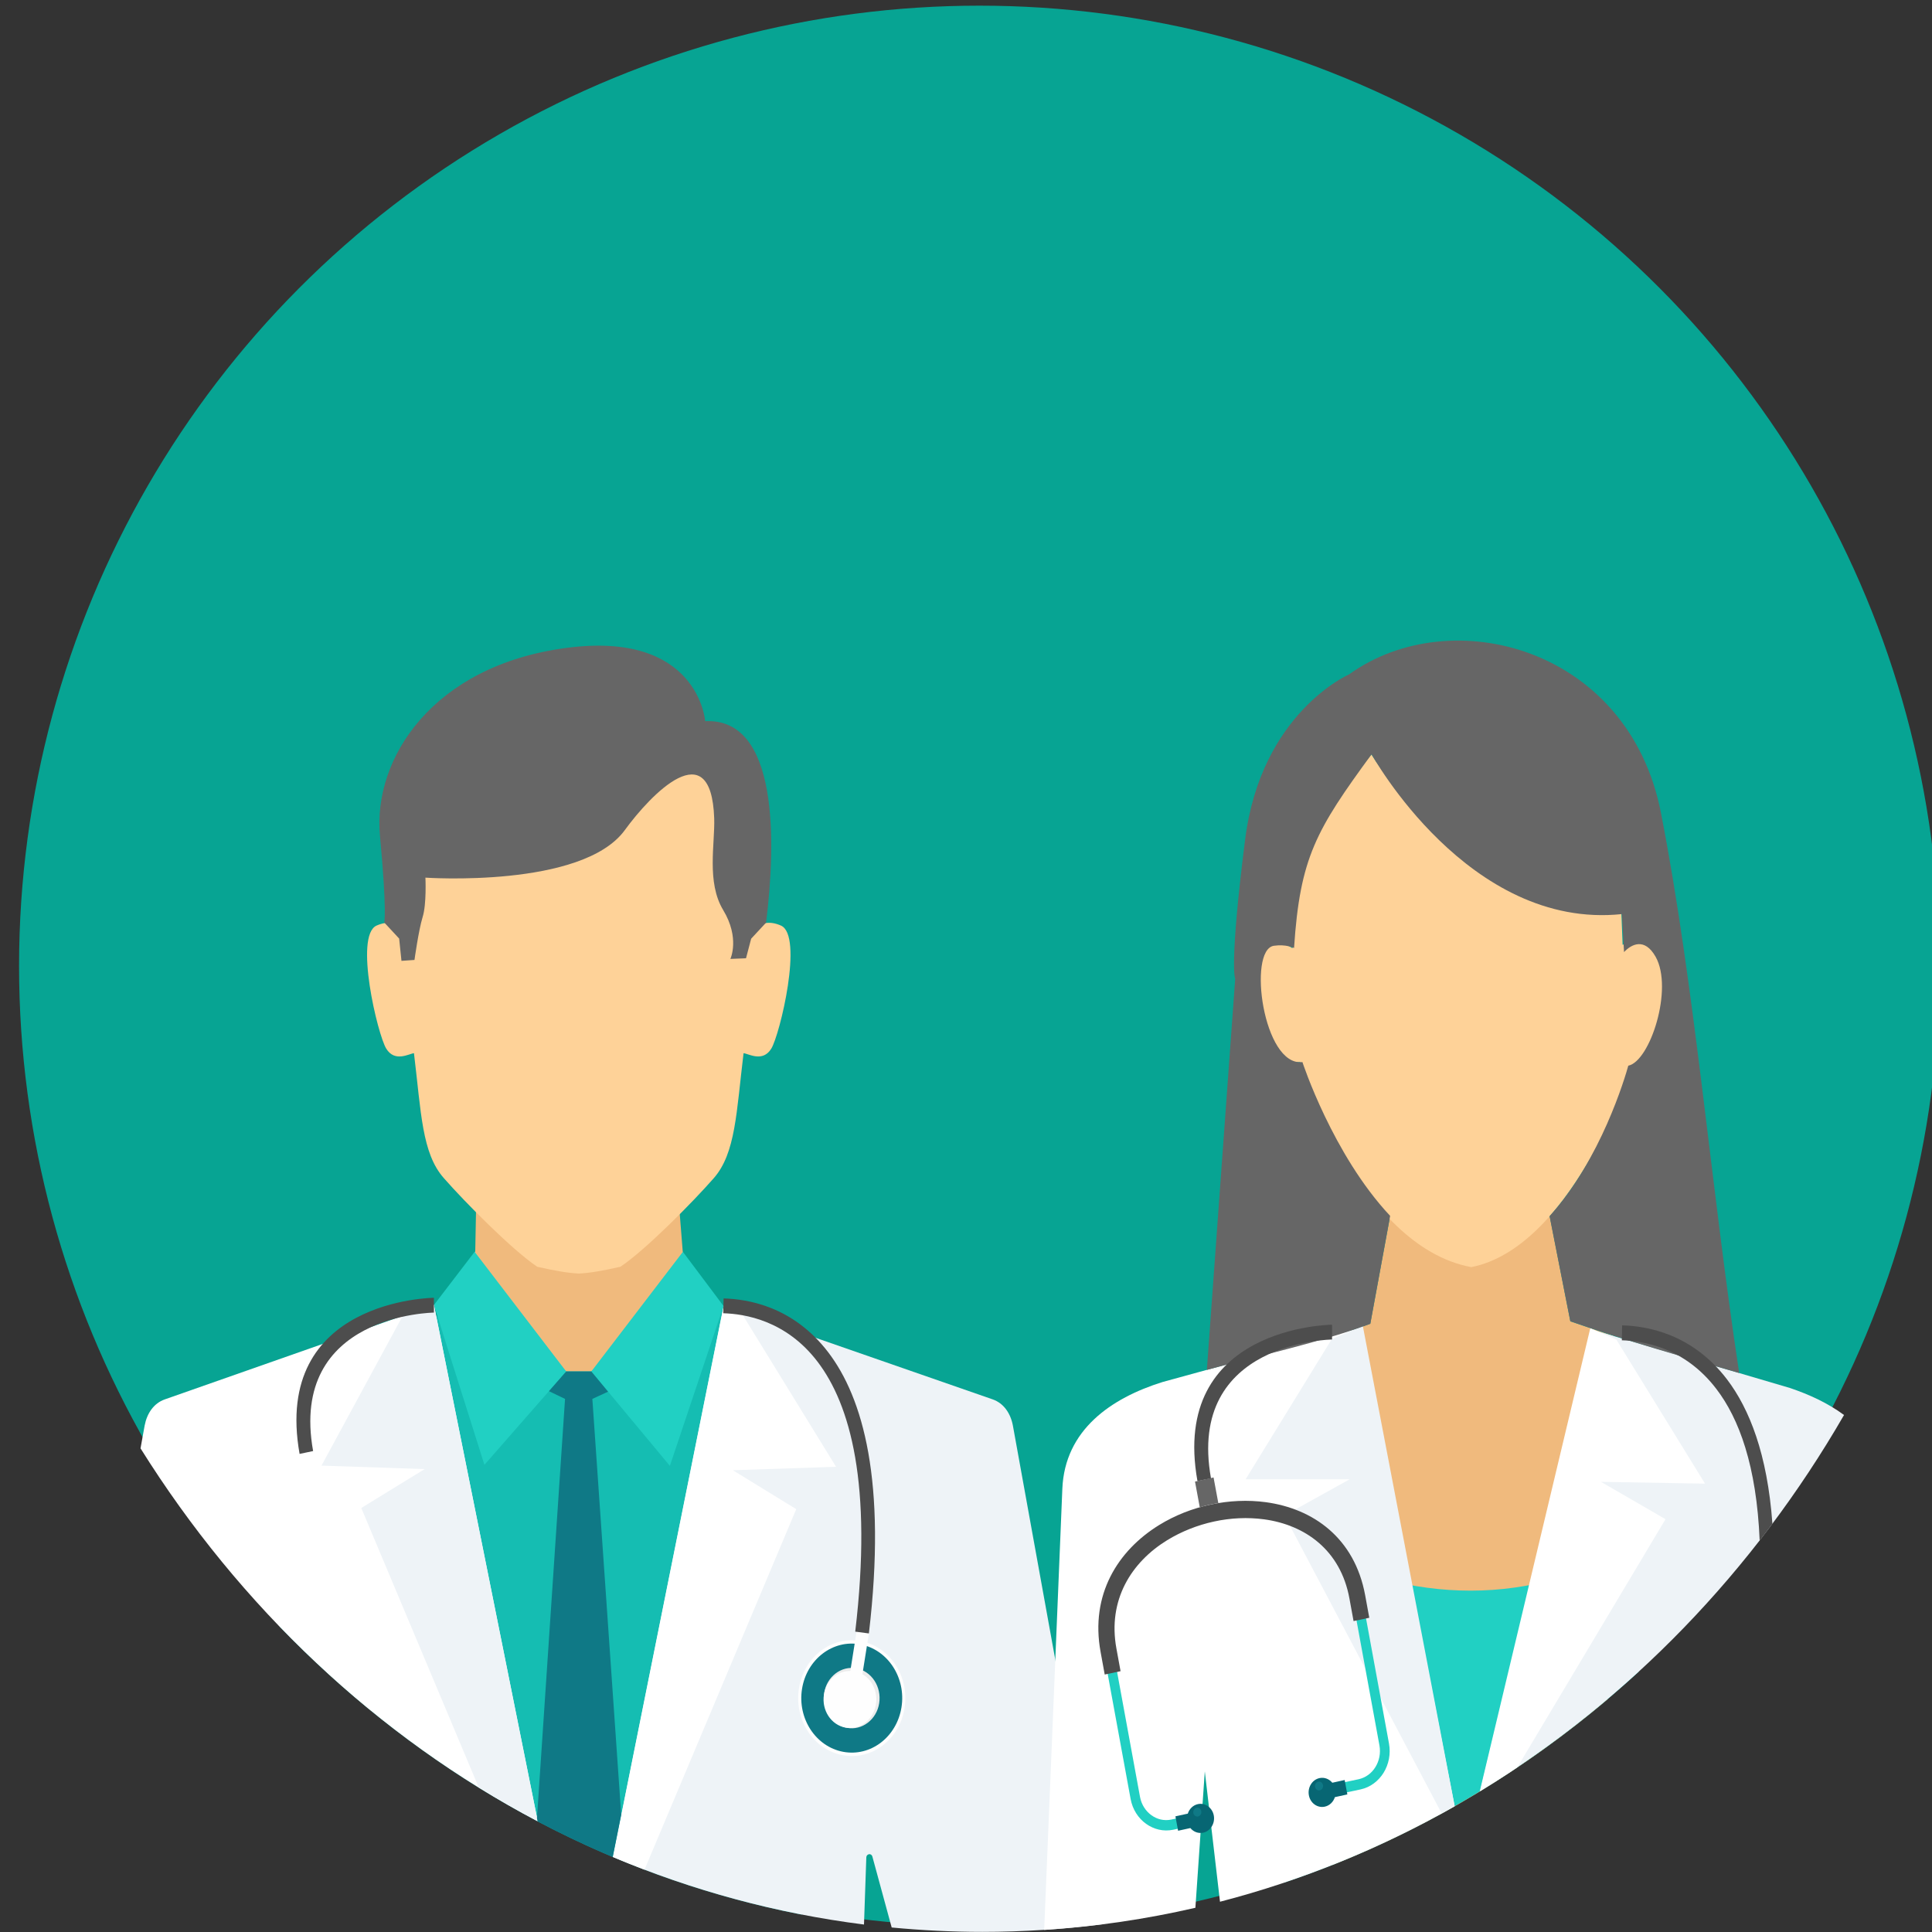 <svg xmlns="http://www.w3.org/2000/svg" id="Layer_1" data-name="Layer 1" viewBox="0 0 150 150"><rect x="0" y="0" width="150" height="150" fill="#333333" stroke="none"/><defs><style>      .cls-1 {        fill: #fff;      }      .cls-1, .cls-2, .cls-3, .cls-4, .cls-5, .cls-6, .cls-7, .cls-8, .cls-9, .cls-10, .cls-11, .cls-12 {        fill-rule: evenodd;      }      .cls-13 {        fill: #4d4d4d;      }      .cls-2 {        fill: #fed298;      }      .cls-3 {        fill: #eef3f7;      }      .cls-14, .cls-4 {        fill: #21d0c3;      }      .cls-5 {        fill: #666;      }      .cls-15 {        fill: #07a493;      }      .cls-6 {        fill: #b3b3b3;      }      .cls-7 {        fill: #0f7986;      }      .cls-8 {        fill: #076673;      }      .cls-9 {        fill: #fefefe;      }      .cls-10 {        fill: #15bdb2;      }      .cls-11 {        fill: #ebecec;      }      .cls-12 {        fill: #f0ba7d;      }    </style></defs><circle class="cls-15" cx="76.04" cy="75" r="74.56"></circle><g><path class="cls-6" d="m36.85,97.19h16.17l.09,1.19-7.9,12.94-8.49-13.07.13-1.07h0Z"></path><path class="cls-12" d="m36.96,93.94l-.14,7.3-11.46,6.77v21.82c1.13,1.03,2.29,2.04,3.47,3h35.12v-24.83l-10.65-7.15-.58-7.3-15.75.38Z"></path><path class="cls-2" d="m31.66,72.65s-.66-1.56-2.42-.79c-1.76.77.08,8.48.75,9.56.67,1.08,1.76.39,2.15.35.56,4.6.61,7.77,2.32,9.7,1.61,1.84,5.31,5.58,7.25,6.88,1.32.3,2.3.48,3.23.53.92-.05,1.91-.23,3.23-.53,1.95-1.3,5.64-5.04,7.25-6.88,1.7-1.94,1.75-5.11,2.31-9.7.4.04,1.48.73,2.15-.35s2.52-8.79.75-9.56c-1.76-.77-2.42.79-2.42.79,0,0,1.75-6.05-1.36-12.02-2.12-4.09-6.97-6.2-11.92-6.36-4.95.16-9.8,2.27-11.92,6.36-3.1,5.96-1.36,12.02-1.36,12.02Z"></path><path class="cls-10" d="m31.19,103.39l2.74-1.17,2.21-2.15,7.81,6.4h1.95l7.81-6.41,4.96,3.32,8.61,15.82-5.02,29.45c-15.57-3.02-29.55-10.97-40.51-22.32l-1.82-5.87,11.26-17.08Z"></path><path class="cls-4" d="m56.17,101.39l-3.15-4.2-7.11,9.29,6.1,7.33,4.16-12.41h0Zm-22.48-.07l3.16-4.13,7.11,9.29-6.35,7.25-3.92-12.41Z"></path><path class="cls-1" d="m33.69,101.31l-20.9,7.34c-.85.3-1.38,1.08-1.56,2.03l-.32,1.77c7.72,12.34,18.35,22.38,30.84,28.96l-8.06-40.1h0Z"></path><path class="cls-3" d="m33.69,101.31l-2.39.79-6.34,11.69,8.01.27-4.92,3.02,9.12,21.7c1.5.93,3.02,1.8,4.58,2.62l-8.06-40.1h0Zm22.48.07l20.91,7.27c.85.3,1.38,1.08,1.56,2.03l7.01,38.71c-3.08.39-6.2.6-9.38.6-2.37,0-4.72-.12-7.04-.34l-1.5-5.51c-.03-.12-.14-.2-.26-.18s-.21.12-.21.25l-.18,5.21c-6.8-.86-13.33-2.64-19.49-5.24l8.6-42.79h0Z"></path><path class="cls-1" d="m56.17,101.39l1.33.44,7.41,12.05-8.01.27,4.92,3.02-11.78,27.99c-.83-.32-1.65-.64-2.46-.99l8.6-42.79h0Z"></path><path class="cls-5" d="m56.69,74.45l1.23-.05.4-1.52,1.16-1.25c.77-6.23.99-15.91-4.73-15.64,0,0-.52-7.07-10.83-5.68-10.32,1.38-14.98,8.58-14.42,14.58s.33,6.73.33,6.73l1.16,1.25.18,1.73,1.01-.07s.32-2.31.63-3.32c.32-1.01.22-3.07.22-3.07,0,0,12.18.84,15.48-3.69,2.03-2.79,6.7-7.64,6.94-.93.07,1.99-.61,4.97.7,7.14,1.31,2.17.56,3.78.56,3.78h0Z"></path><path class="cls-7" d="m47.57,144.18l.66-3.28-2.24-32.29,1.22-.56-1.3-1.57h-1.95l-1.34,1.53,1.25.6-2.18,32.55.05.26c1.9,1,3.84,1.92,5.82,2.76h0Z"></path><path class="cls-9" d="m65.42,136.27c-2.26-.42-3.78-2.75-3.39-5.19.39-2.45,2.54-4.09,4.81-3.66,2.26.42,3.78,2.75,3.39,5.19-.39,2.45-2.54,4.09-4.81,3.66Z"></path><path class="cls-7" d="m65.46,136.01c-2.13-.4-3.56-2.59-3.19-4.89.37-2.3,2.4-3.85,4.53-3.45,2.13.4,3.56,2.59,3.19,4.89-.37,2.3-2.39,3.85-4.53,3.45Z"></path><path class="cls-11" d="m65.76,134.15c-1.18-.22-1.97-1.43-1.77-2.71.2-1.27,1.33-2.13,2.5-1.91,1.18.22,1.97,1.43,1.77,2.71-.2,1.27-1.33,2.13-2.5,1.91Z"></path><path class="cls-9" d="m66.01,129.79l.95.18.51-3.21-.95-.18-.51,3.21Z"></path><path class="cls-9" d="m65.64,134.13c-1.12-.21-1.86-1.35-1.67-2.56.19-1.21,1.25-2.01,2.37-1.81s1.86,1.35,1.67,2.56-1.25,2.01-2.37,1.81h0Z"></path><path class="cls-13" d="m33.7,101.91s-11.3.1-9.39,10.75l-1.05.22c-2.14-12.01,10.39-12.12,10.43-12.12v1.15Zm22.48-1.1c1.84.05,5.39.59,8.13,4.19,2.68,3.52,4.55,9.98,3.15,21.82l-1.06-.14c1.36-11.46-.4-17.64-2.92-20.95-2.46-3.23-5.67-3.72-7.33-3.77l.03-1.15h0Z"></path><g><path class="cls-12" d="m107.97,94.2l-1.58,8.57-5.29,1.97,2.35,40.06c7.77-3.08,14.96-7.45,21.36-12.86l.49-28.2-3.38-1.15-1.72-8.75-12.23.36h0Z"></path><path class="cls-4" d="m99.9,119.63c8.81,4.61,17.87,5.58,27.4.26l-.08,9.91c-7.97,7.31-17.31,12.94-27.54,16.37l.22-26.55h0Z"></path><path class="cls-3" d="m123.62,103.24l15.34,4.52c1.52.51,2.98,1.19,4.21,2.1-6.99,12.11-16.72,22.17-28.25,29.2l8.7-35.83h0Z"></path><path class="cls-1" d="m123.47,103.12l2.02.88,6.89,11.19-8.08-.14,5.01,2.9-11.5,19.26c-.96.65-1.94,1.27-2.92,1.87l8.58-35.96h0Z"></path><g><path class="cls-1" d="m105.67,103.07l-15.41,4.23c-4,1.25-7.59,3.72-7.78,8.29l-1.41,34.25c4-.26,7.92-.84,11.74-1.72l.73-10.59,1.18,10.12c6.41-1.66,12.52-4.17,18.22-7.41l-7.26-37.17Z"></path><path class="cls-3" d="m105.82,102.95l-2.41,1-6.7,10.9h8.08s-5.06,2.81-5.06,2.81l12.2,23.13c.34-.19.67-.38,1.01-.57l-7.13-37.27Z"></path></g><path class="cls-2" d="m97.53,73.65c-.26,2.81.26,9.05,3.42,8.81,0,0,4.54,14.3,13.28,15.92,7.55-1.49,12.13-14.44,12.48-15.67,1.04.38,3.95-4.85,1.72-9.12-.64-1.23-2.45-.23-2.45-.23l-.14-3.57c-11.92,1.25-19.36-11.21-19.36-11.21-4.55,5.34-5.64,8.39-6.13,15.04,0,0-.85-.57-1.8-.6-.29,0-.65.26-1.02.64Z"></path><path class="cls-5" d="m106.39,102.78l1.54-8.38c-4.47-4.76-6.81-11.94-6.81-11.94-3.05.37-4.27-8.71-2.22-9.03.94-.14,1.57.17,1.57.17.46-7.02,1.71-9.15,6.02-15.04,0,0,7.52,13.66,19.43,12.41l.17,2.95c.56-.6,1.59-1.16,2.45.36,1.4,2.48-.43,8.12-2.12,8.46-.24.87-2.12,7.28-6.11,11.68l1.61,8.16c4.47,1.56,8.78,2.77,13.11,4.02-2.2-14.48-3.46-30.15-6.08-43.52-2.52-12.83-16.29-16.42-24.21-10.72,0,0-6.83,2.97-8.07,12.83-1.25,9.86-.77,10.81-.77,10.81l-2.2,30.36c4.08-1.12,8.8-2.13,12.69-3.58h0Z"></path><g><path class="cls-14" d="m103.84,139.31l1.79-.38c.76-.16,1.39-.65,1.79-1.29.4-.65.57-1.46.42-2.28l-2.1-11.44c-.79-4.32-3.92-6.52-7.49-7.01-1.37-.19-2.8-.12-4.2.18-1.39.3-2.74.83-3.94,1.56-3.12,1.92-5.23,5.24-4.43,9.57l2.1,11.45c.15.82.6,1.5,1.2,1.93h0c.6.43,1.35.62,2.11.46l1.79-.38-.15-.79-1.79.38c-.56.12-1.11-.02-1.55-.34h0c-.44-.32-.77-.82-.88-1.42l-2.1-11.45c-.72-3.92,1.21-6.95,4.06-8.71,1.13-.7,2.4-1.19,3.72-1.48,1.31-.28,2.67-.35,3.96-.17,3.27.45,6.13,2.45,6.85,6.37l2.1,11.45c.11.6-.02,1.2-.31,1.67-.29.48-.76.83-1.31.95l-1.79.38.15.8h0Z"></path><path class="cls-13" d="m106.31,125.6l-.32-1.75c-.82-4.45-4.04-6.72-7.71-7.22-1.4-.19-2.86-.12-4.27.18-1.42.3-2.79.84-4.01,1.59-3.21,1.98-5.37,5.4-4.55,9.86l.32,1.75,1.23-.26-.32-1.75c-.7-3.79,1.17-6.72,3.94-8.42,1.11-.68,2.35-1.17,3.64-1.45,1.29-.28,2.61-.34,3.88-.17,3.17.43,5.94,2.37,6.63,6.15l.32,1.75,1.23-.26h0Z"></path><path class="cls-8" d="m91.46,142.14l.96-.21c.24.29.61.44.99.36.57-.12.94-.72.83-1.33s-.67-1.01-1.23-.89c-.38.08-.67.37-.79.74l-.96.21.21,1.13h0Zm13.14-2.82l-.96.21c-.12.37-.41.66-.79.74-.57.12-1.12-.28-1.23-.89-.11-.61.26-1.21.83-1.33.38-.08.75.07.99.36l.96-.21.21,1.13h0Z"></path><path class="cls-5" d="m94.59,116.7l-.37-1.99-.72.16-.72.16.37,2c.28-.09.56-.16.84-.22.2-.04.4-.08.61-.11h0Z"></path><path class="cls-7" d="m93.02,141.03c.17-.04.28-.22.25-.4-.03-.19-.2-.31-.37-.27-.17.04-.28.22-.25.4s.2.31.37.27h0Zm9.45-2.03c.17-.04.28-.22.25-.4-.04-.19-.2-.31-.37-.27-.17.04-.28.22-.25.4.03.19.2.31.37.27Z"></path><path class="cls-13" d="m103.43,104s-11.32.1-9.41,10.77l-1.05.22c-2.15-12.03,10.41-12.14,10.45-12.14v1.15Zm22.52-1.1c1.84.05,5.4.6,8.14,4.2,1.73,2.28,3.13,5.79,3.52,11.21-.33.44-.66.87-.99,1.3-.24-5.83-1.61-9.48-3.36-11.77-2.47-3.24-5.68-3.73-7.34-3.78l.02-1.15Z"></path></g></g></g></svg>
